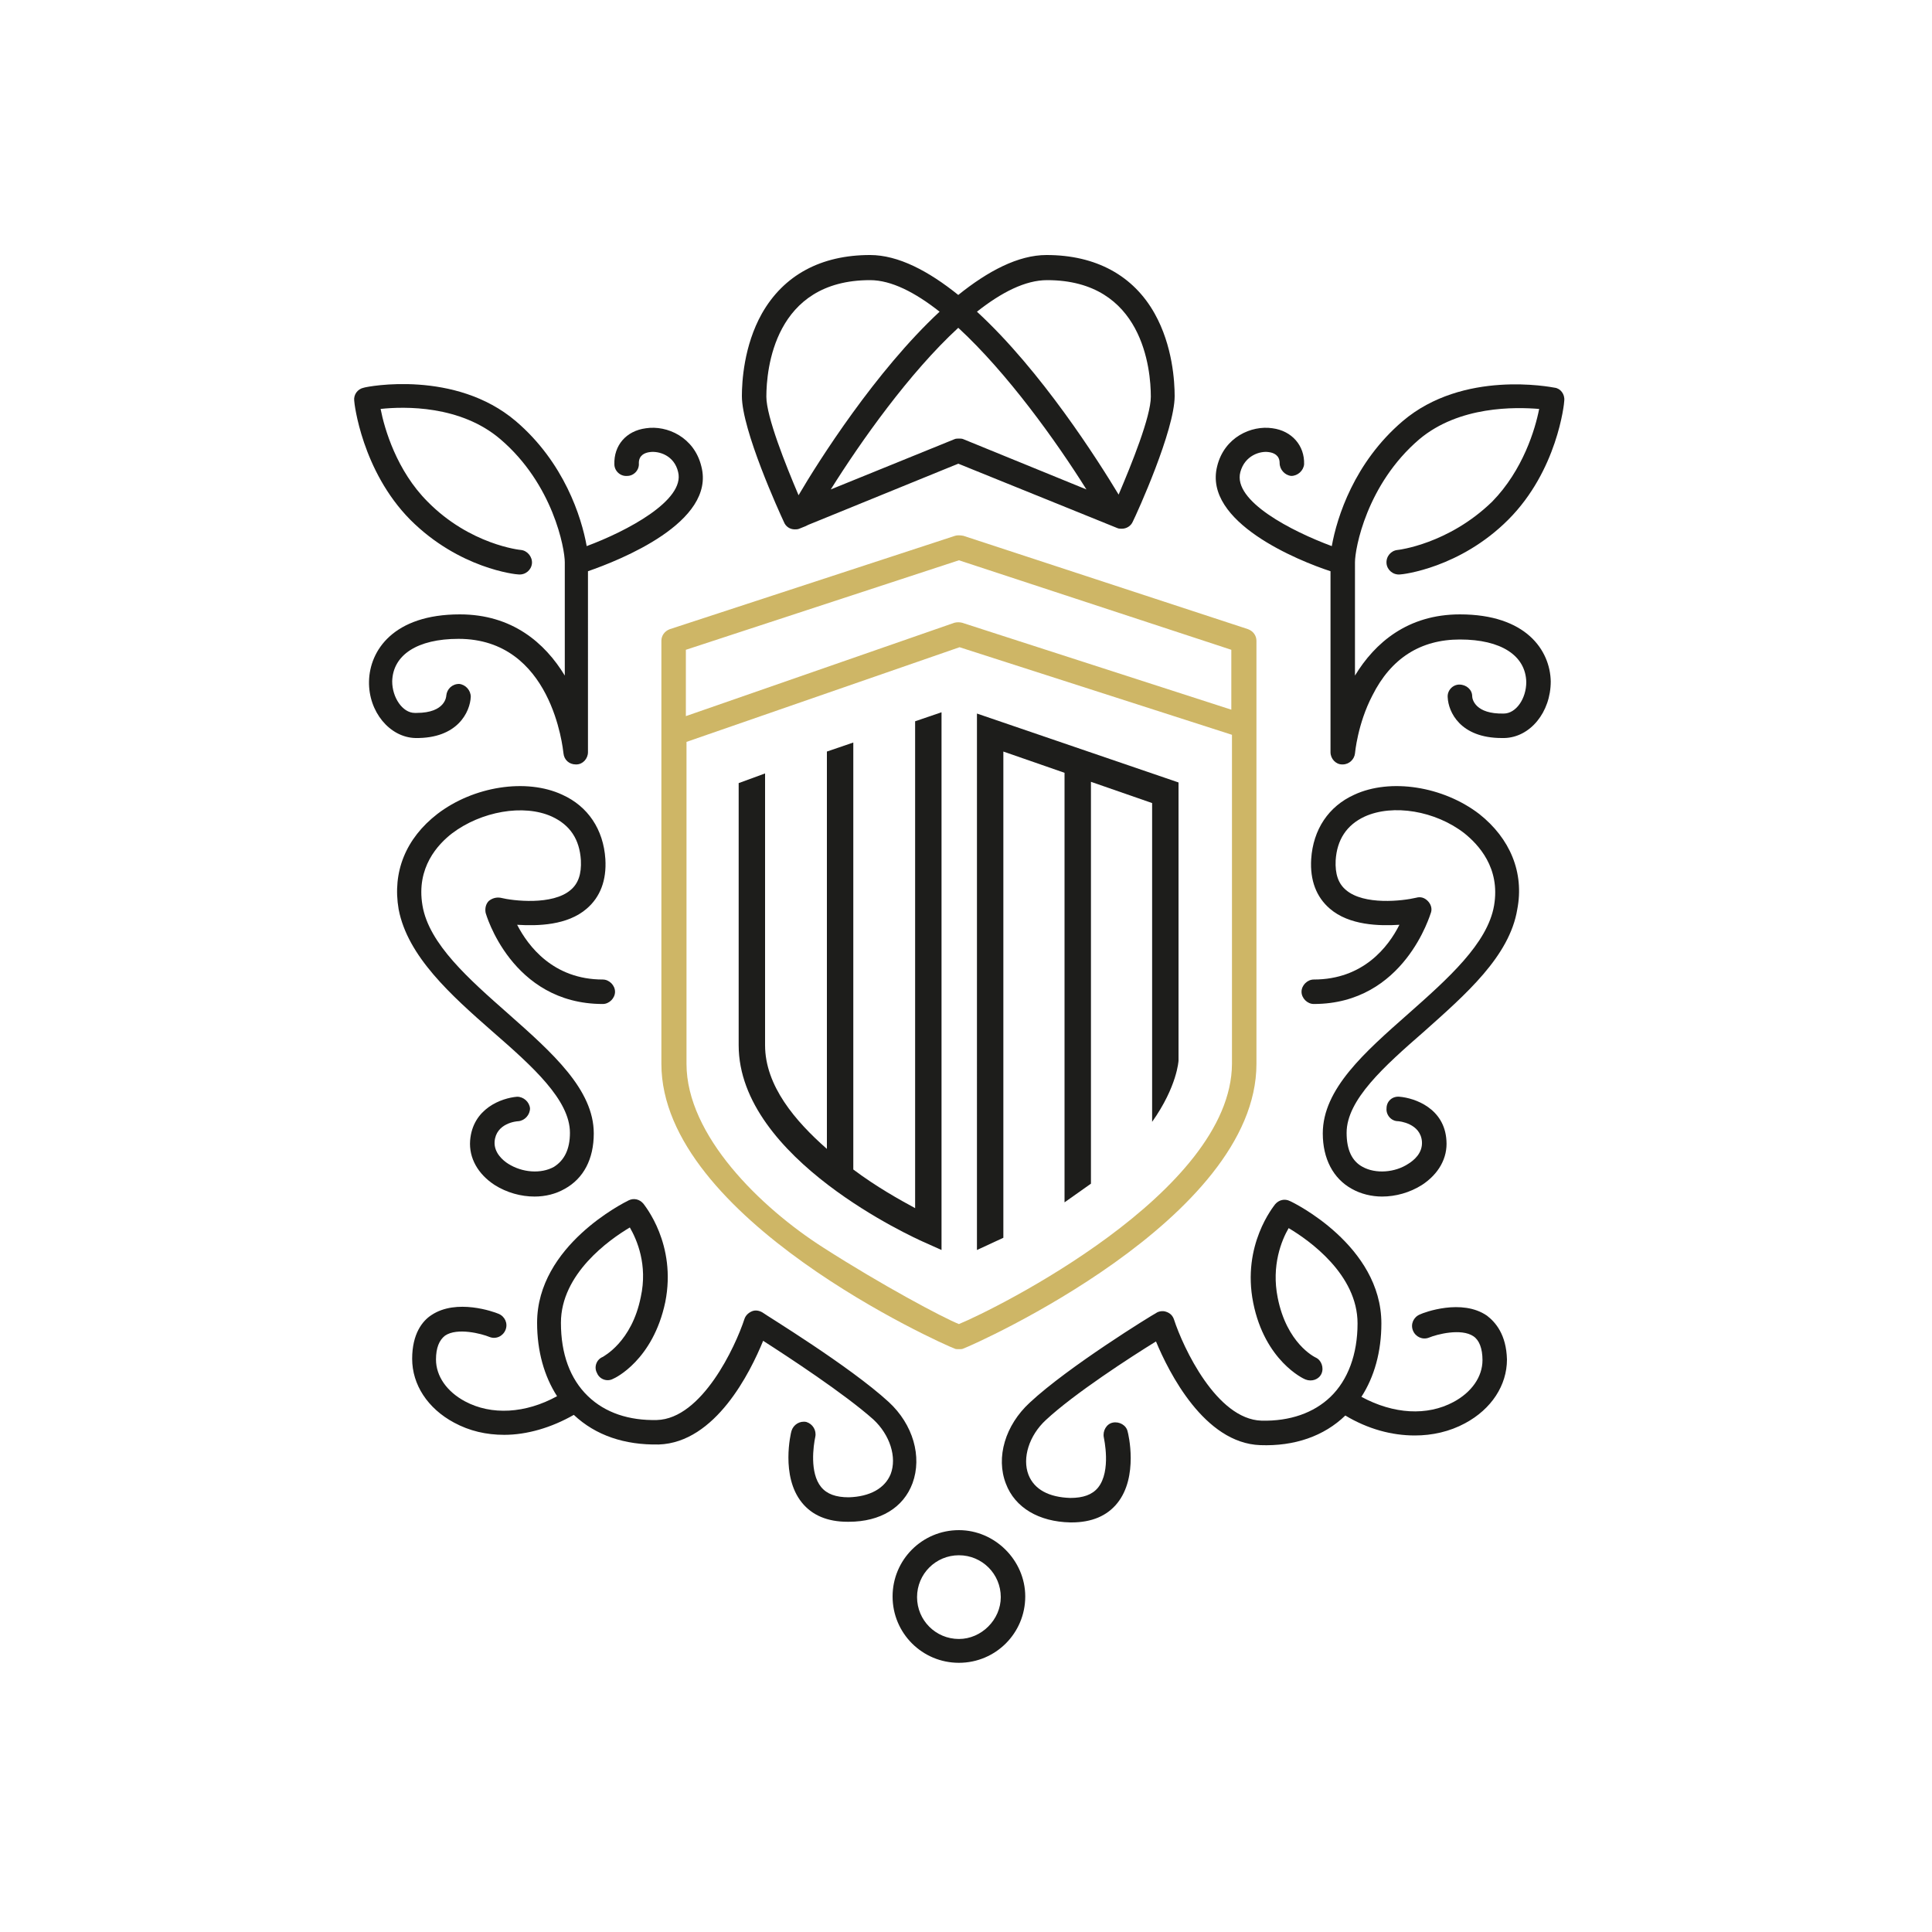<?xml version="1.0" encoding="utf-8"?>
<svg xmlns="http://www.w3.org/2000/svg" xmlns:xlink="http://www.w3.org/1999/xlink" version="1.2" baseProfile="tiny" id="Ebene_1" x="0px" y="0px" width="100" height="100" viewBox="0 0 300 300" xml:space="preserve">
<g>
	<g>
		<g>
			<path fill="#1D1D1B" d="M142.1,187.6c-2.4-1.3-6-3.3-9.6-6v-66.3l-4.1,1.4v61.7c-4.9-4.3-9.6-9.8-9.6-16.1v-42.2l-4.1,1.5v40.7     c0,17.7,27.5,30,28.6,30.5l2.9,1.3v-83.5l-4.1,1.4V187.6z"/>
			<path fill="#1D1D1B" d="M151.7,194.1l4.1-1.9v-75.5l9.5,3.3v66.7l4.1-2.9v-62.4l9.5,3.3c0,45.7,0,48.6,0,49.5     c3.9-5.5,4.1-9.5,4.1-9.5v-43.2l-31.3-10.7V194.1z"/>
			<path fill="#CEB666" d="M148.3,83.2L104,97.7c-0.8,0.3-1.3,1-1.3,1.8v65.7c0,24,43.6,43.5,45.5,44.2c0.2,0.1,0.4,0.1,0.7,0.1     s0.5,0,0.7-0.1c1.9-0.7,45.5-20.1,45.5-44.2V99.5c0-0.8-0.5-1.5-1.3-1.8l-44.2-14.5C149.1,83.1,148.6,83.1,148.3,83.2z      M148.9,205.6c-2.5-1-11.9-6-21.1-11.9c-9.7-6.2-21.2-17.4-21.2-28.5v-50l42.4-14.7l42.3,13.6v51.1     C191.2,185.2,154.3,203.4,148.9,205.6z M191.2,110.2l-41.8-13.5c-0.4-0.1-0.8-0.1-1.2,0l-41.7,14.5v-10.3L148.9,87l42.3,13.9     V110.2z"/>
			<path fill="#1D1D1B" d="M123.4,82.2c0.2,0,0.5,0,0.7-0.1l1-0.4c0,0,0,0,0,0l0.4-0.2l23.3-9.5l24.7,10c0.2,0.1,0.5,0.1,0.7,0.1     c0.7,0,1.4-0.4,1.7-1.1c0.7-1.4,6.5-14.2,6.5-19.5c0-2.2-0.3-7.8-3.1-12.8c-3.3-5.9-9.1-9.1-16.8-9.1c-4.4,0-9.1,2.5-13.7,6.2     c-4.6-3.7-9.3-6.2-13.7-6.2c-7.6,0-13.4,3.1-16.8,9.1c-2.8,5-3.1,10.6-3.1,12.8c0,5.3,5.8,18,6.5,19.5     C122,81.8,122.7,82.2,123.4,82.2z M148.8,50.9c7.6,7,15.2,17.6,19.9,25.1l-19.1-7.8c-0.2-0.1-0.5-0.1-0.7-0.1c0,0,0,0,0,0     c-0.2,0-0.5,0-0.7,0.1L129,76C133.7,68.5,141.2,57.9,148.8,50.9z M162.6,43.5c14.9,0,16.1,13.9,16.1,18.1c0,3.1-3,10.5-5,15.2     c-3.2-5.3-12-19.2-22-28.4C155.5,45.4,159.2,43.5,162.6,43.5z M135.1,43.5c3.3,0,7,1.9,10.8,4.9c-9.9,9.2-18.8,23.2-21.9,28.5     c-2-4.7-5-12.2-5-15.3C119,57.4,120.2,43.5,135.1,43.5z"/>
			<path fill="#1D1D1B" d="M73.1,108.2c0-1-0.8-1.9-1.8-2c-1.1,0-1.9,0.8-2,1.8c0,0.1-0.1,2.7-4.6,2.7c-0.1,0-0.2,0-0.3,0     c-1.9,0-3.5-2.4-3.5-4.9c0.1-4.1,3.9-6.6,10.3-6.6c14.5,0,16.2,17,16.3,17.8c0.1,1,0.9,1.7,1.9,1.7c0,0,0.1,0,0.1,0     c1,0,1.8-0.9,1.8-1.9V88.7c4.9-1.7,19.9-7.6,17.6-16.3c-1.1-4.5-5.3-6.4-8.6-5.9c-3.1,0.4-5,2.7-4.9,5.6c0,1,0.9,1.9,2,1.8     c1,0,1.9-0.9,1.8-2c0-1.2,0.9-1.6,1.7-1.7c1.4-0.2,3.8,0.5,4.4,3.1c1.1,4.4-8,9.2-14.2,11.5c-0.8-4.5-3.5-13-11-19.4     c-9.4-8-23-5.4-23.6-5.2c-1,0.2-1.6,1.1-1.5,2c0,0.4,1.2,10.9,8.7,18.5c7.6,7.6,16.4,8.5,16.8,8.5c1.1,0.1,2-0.7,2.1-1.7     c0.1-1-0.7-2-1.7-2.1c-0.1,0-7.9-0.8-14.5-7.5c-4.8-4.8-6.7-11.3-7.3-14.4c3.7-0.4,12.4-0.6,18.6,4.7c8.2,7,10,17,10,19.1v17.6     c-3.1-5.1-8.2-9.5-16.3-9.5c-10.3,0-14,5.6-14.1,10.4c-0.1,4.7,3.2,8.7,7.2,8.8C71.1,114.7,73,110.5,73.1,108.2z"/>
			<path fill="#1D1D1B" d="M76.5,160.2c6.2,5.4,12,10.6,12,15.7c0,2.6-0.9,4.3-2.5,5.3c-2,1.1-4.9,0.9-7.1-0.5     c-0.8-0.5-2.2-1.7-2.1-3.4c0.2-2.9,3.4-3.2,3.7-3.2c1-0.1,1.8-1,1.8-2c-0.1-1-1-1.8-2-1.8c-2.4,0.2-6.9,1.8-7.3,6.8     c-0.2,2.7,1.2,5.2,3.8,6.9c1.9,1.2,4.1,1.8,6.2,1.8c1.7,0,3.3-0.4,4.7-1.2c2.9-1.6,4.5-4.6,4.5-8.6c0-6.8-6.4-12.5-13.3-18.6     c-6-5.3-12.3-10.8-13.3-16.8c-1-5.9,2.4-9.5,4.6-11.2c4.5-3.4,11.1-4.6,15.5-2.6c2.8,1.3,4.3,3.5,4.5,6.8     c0.1,2.1-0.4,3.6-1.6,4.6c-2.8,2.4-8.9,1.7-10.9,1.2c-0.7-0.1-1.3,0.1-1.8,0.5c-0.5,0.5-0.6,1.2-0.5,1.8c0,0.1,4,14.2,18.2,14.2     c1,0,1.9-0.9,1.9-1.9s-0.9-1.9-1.9-1.9c-7.7,0-11.6-5.2-13.3-8.5c3.2,0.2,7.8,0.1,10.8-2.5c2.1-1.8,3.1-4.4,2.9-7.7     c-0.3-4.6-2.7-8.2-6.7-10c-5.6-2.6-13.8-1.3-19.4,3c-4.9,3.8-7,9-6,14.8C63.3,148.5,70,154.5,76.5,160.2z"/>
			<path fill="#1D1D1B" d="M141.7,230.3c1.5-4.1,0.1-9.1-3.7-12.6c-6.1-5.6-19.1-13.5-19.6-13.9c-0.5-0.3-1.1-0.4-1.6-0.2     c-0.5,0.2-1,0.6-1.2,1.2c-1.4,4.3-6.6,15.5-13.6,15.7c-4.3,0.1-8-1.1-10.7-3.7c-2.8-2.7-4.2-6.6-4.2-11.4     c0-7.6,7.5-12.9,10.7-14.8c1.1,1.9,2.8,5.8,1.7,10.8c-1.4,7-5.8,9.2-5.9,9.3c-1,0.4-1.4,1.6-0.9,2.5c0.4,1,1.6,1.4,2.5,0.9     c0.3-0.1,6.2-2.9,8.1-11.9c1.8-9-3.2-15-3.4-15.3c-0.6-0.7-1.5-0.9-2.3-0.5c-0.6,0.3-14.2,7-14.2,19c0,4.4,1.1,8.3,3.1,11.4     c-4.9,2.7-10.2,3-14.3,0.8c-2.8-1.5-4.5-3.9-4.5-6.5c0-1.8,0.5-3,1.4-3.7c1.9-1.3,5.7-0.3,6.9,0.2c1,0.4,2.1-0.1,2.5-1.1     c0.4-1-0.1-2.1-1.1-2.5c-0.7-0.3-6.5-2.4-10.4,0.2c-1.4,0.9-3,2.9-3,6.8c0,4,2.4,7.7,6.5,9.9c2.4,1.3,5,1.9,7.8,1.9     c3.5,0,7.3-1.1,10.8-3.1c3.4,3.2,7.9,4.7,13.2,4.6c8.8-0.3,14.2-11.2,16.2-16.1c3.9,2.5,12.6,8.2,17.1,12.2     c2.6,2.4,3.7,5.9,2.7,8.5c-0.9,2.2-3.2,3.5-6.5,3.6c-2,0-3.4-0.5-4.3-1.6c-1.8-2.2-1.2-6.4-0.9-7.8c0.2-1-0.4-2-1.4-2.3     c-1-0.2-2,0.4-2.3,1.4c-0.1,0.3-1.7,7,1.6,11.1c1.6,2,4,3,7.1,3c0.1,0,0.2,0,0.2,0C136.7,236.3,140.3,234.1,141.7,230.3z"/>
			<path fill="#1D1D1B" d="M217,85.4c-1,0.1-1.8,1-1.7,2.1c0.1,1,1,1.8,2.1,1.7c0.4,0,9.3-1,16.8-8.5c7.6-7.6,8.7-18,8.7-18.5     c0.1-1-0.6-1.9-1.5-2c-0.6-0.1-14.2-2.8-23.6,5.2c-7.5,6.4-10.2,14.9-11,19.4c-6.2-2.3-15.4-7-14.2-11.5c0.7-2.6,3.1-3.3,4.4-3.1     c0.8,0.1,1.7,0.5,1.7,1.7c0,1,0.8,1.9,1.8,2c1,0,1.9-0.8,2-1.8c0.1-2.9-1.9-5.2-4.9-5.6c-3.3-0.5-7.5,1.4-8.6,5.9     c-2.2,8.7,12.7,14.7,17.6,16.3v28.1c0,1,0.8,1.9,1.8,1.9c0,0,0.1,0,0.1,0c1,0,1.8-0.8,1.9-1.7c0,0,0.4-4.6,2.7-9     c2.9-5.8,7.5-8.7,13.6-8.7c6.4,0,10.2,2.5,10.3,6.6c0,2.6-1.6,4.9-3.5,4.9c-4.4,0.1-4.9-2.2-4.9-2.7c0-1-0.9-1.8-2-1.8     c-1,0-1.9,0.9-1.8,2c0.1,2.2,1.9,6.3,8.4,6.3c0.1,0,0.3,0,0.4,0c4-0.1,7.2-4,7.2-8.8c-0.1-4.8-3.8-10.4-14.1-10.4     c-8.1,0-13.2,4.4-16.3,9.5V87.3c0-2.1,1.8-12.1,10-19.1c6.2-5.2,14.9-5,18.6-4.7c-0.6,3.1-2.5,9.5-7.3,14.4     C224.9,84.5,217.1,85.4,217,85.4z"/>
			<path fill="#1D1D1B" d="M229.7,126.4c-5.6-4.3-13.8-5.6-19.4-3c-4,1.8-6.4,5.4-6.7,10c-0.2,3.3,0.8,5.9,2.9,7.7     c3,2.6,7.7,2.7,10.8,2.5c-1.7,3.4-5.6,8.5-13.3,8.5c-1,0-1.9,0.9-1.9,1.9s0.9,1.9,1.9,1.9c14.1,0,18.1-14,18.2-14.2     c0.2-0.6,0-1.3-0.5-1.8c-0.5-0.5-1.1-0.7-1.8-0.5c-2.1,0.5-8.1,1.2-10.9-1.2c-1.2-1-1.7-2.5-1.6-4.6c0.2-3.2,1.7-5.5,4.5-6.8     c4.4-2,11-0.9,15.5,2.6c2.1,1.7,5.6,5.3,4.6,11.2c-1,5.9-7.2,11.4-13.3,16.8c-6.8,6-13.3,11.7-13.3,18.6c0,3.9,1.6,7,4.5,8.6     c1.4,0.8,3.1,1.2,4.7,1.2c2.1,0,4.3-0.6,6.2-1.8c2.6-1.7,4-4.2,3.8-6.9c-0.3-5-4.9-6.6-7.3-6.8c-1.1-0.1-2,0.7-2,1.8     c-0.1,1,0.7,2,1.8,2c0.1,0,3.5,0.3,3.7,3.2c0.1,1.8-1.3,2.9-2.1,3.4c-2.1,1.4-5.1,1.6-7.1,0.5c-1.7-0.9-2.5-2.7-2.5-5.3     c0-5.1,5.8-10.3,12-15.7c6.5-5.8,13.3-11.7,14.5-19C236.7,135.5,234.5,130.2,229.7,126.4z"/>
			<path fill="#1D1D1B" d="M230.9,204.3c-3.9-2.7-9.8-0.5-10.4-0.2c-1,0.4-1.5,1.5-1.1,2.5s1.5,1.5,2.5,1.1c1.2-0.5,5-1.5,6.9-0.2     c0.9,0.6,1.4,1.9,1.4,3.7c0,2.6-1.7,5-4.5,6.5c-4.1,2.2-9.3,1.9-14.3-0.8c2-3.1,3.1-7,3.1-11.4c0-12.1-13.7-18.8-14.2-19     c-0.8-0.4-1.7-0.2-2.3,0.5c-0.2,0.3-5.2,6.3-3.4,15.3c1.8,9,7.8,11.8,8.1,11.9c1,0.4,2.1,0,2.5-0.9c0.4-0.9,0-2.1-0.9-2.5     c-0.2-0.1-4.5-2.2-5.9-9.3c-1-5,0.6-8.9,1.7-10.8c3.2,1.9,10.7,7.2,10.7,14.8c0,4.8-1.5,8.8-4.2,11.4c-2.6,2.5-6.3,3.8-10.7,3.7     c-7-0.2-12.2-11.4-13.6-15.7c-0.2-0.6-0.6-1-1.2-1.2c-0.5-0.2-1.2-0.1-1.6,0.2c-0.6,0.3-13.6,8.3-19.6,13.9     c-3.8,3.5-5.3,8.5-3.7,12.6c1.4,3.7,5.1,5.9,10,6c0.1,0,0.2,0,0.2,0c3.1,0,5.5-1,7.1-3c3.3-4.1,1.7-10.8,1.6-11.1     c-0.2-1-1.3-1.6-2.3-1.4c-1,0.2-1.6,1.3-1.4,2.3c0,0.1,1.2,5.2-0.9,7.8c-0.9,1.1-2.3,1.6-4.3,1.6c-3.3-0.1-5.6-1.3-6.5-3.6     c-1-2.6,0.1-6.1,2.7-8.5c4.4-4.1,13.2-9.8,17.1-12.2c2,4.8,7.5,15.8,16.2,16.1c5.3,0.2,9.9-1.4,13.2-4.6     c3.5,2.1,7.2,3.1,10.8,3.1c2.7,0,5.4-0.6,7.8-1.9c4.1-2.2,6.5-5.9,6.5-9.9C233.9,207.2,232.2,205.3,230.9,204.3z"/>
			<path fill="#1D1D1B" d="M148.9,237.6c-5.7,0-10.3,4.6-10.3,10.3c0,5.7,4.6,10.3,10.3,10.3s10.3-4.6,10.3-10.3     C159.2,242.3,154.5,237.6,148.9,237.6z M148.9,254.5c-3.6,0-6.5-2.9-6.5-6.5c0-3.6,2.9-6.5,6.5-6.5s6.5,2.9,6.5,6.5     C155.4,251.5,152.4,254.5,148.9,254.5z"/>
		</g>
	</g>
</g>
</svg>
